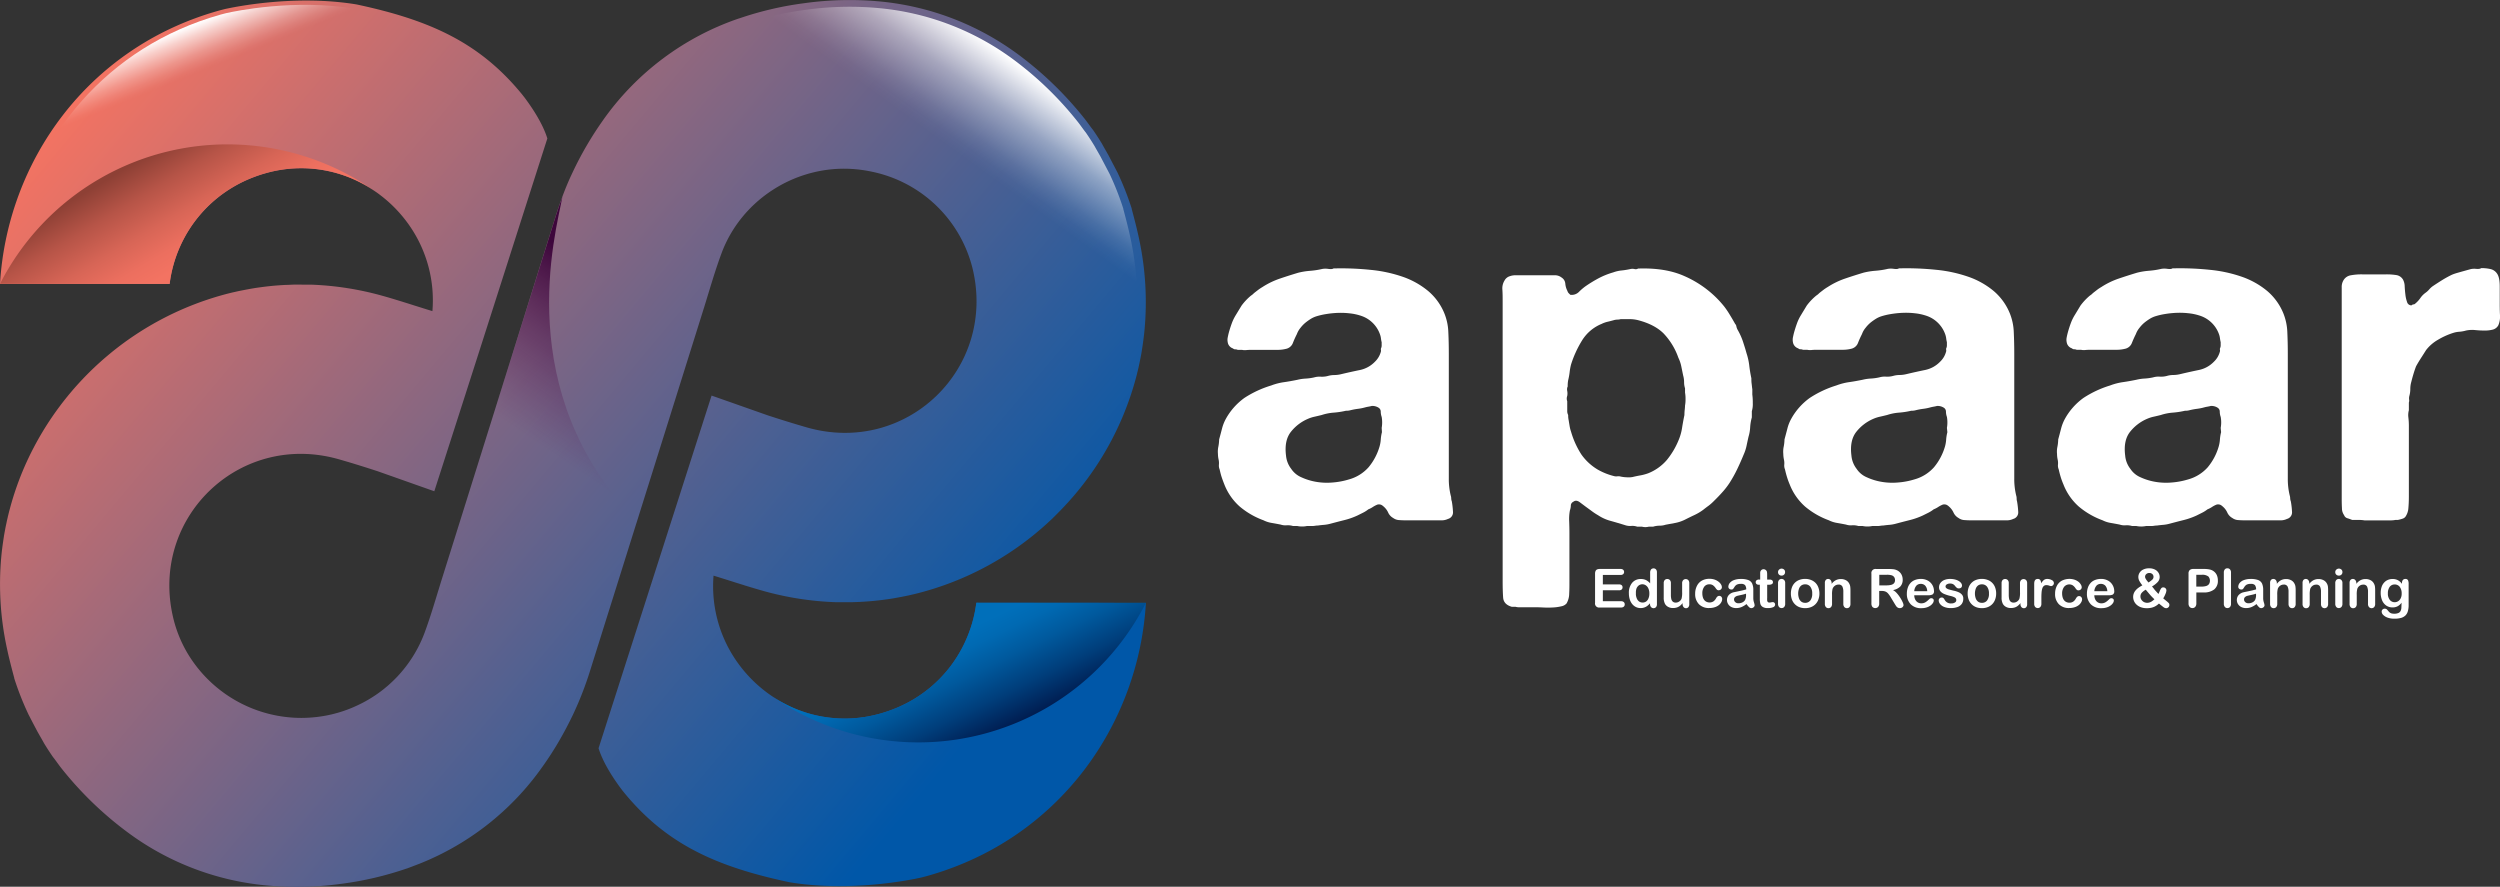<svg xmlns="http://www.w3.org/2000/svg" xmlns:xlink="http://www.w3.org/1999/xlink" viewBox="0 0 1059.16 375.67"><rect x="0" y="0" width="1059.16" height="375.67" fill="#333333" stroke="none"/><defs><style>.cls-1{fill:#fff;}.cls-2{fill:url(#linear-gradient);}.cls-3{fill:none;}.cls-4{fill:url(#linear-gradient-2);}.cls-5{fill:url(#linear-gradient-3);}.cls-6{fill:url(#linear-gradient-4);}.cls-7{fill:url(#linear-gradient-5);}.cls-8{fill:url(#linear-gradient-6);}</style><linearGradient id="linear-gradient" x1="47.38" y1="23.91" x2="438.1" y2="351.76" gradientUnits="userSpaceOnUse"><stop offset="0" stop-color="#f37362"/><stop offset="0.61" stop-color="#4d6092"/><stop offset="0.91" stop-color="#0057a8"/></linearGradient><linearGradient id="linear-gradient-2" x1="280.79" y1="112.09" x2="219.91" y2="202.35" gradientUnits="userSpaceOnUse"><stop offset="0.17" stop-color="#3d063b"/><stop offset="0.85" stop-color="#61245e" stop-opacity="0"/></linearGradient><linearGradient id="linear-gradient-3" x1="91.69" y1="121.14" x2="58.49" y2="65.89" gradientUnits="userSpaceOnUse"><stop offset="0.23" stop-color="#f37362"/><stop offset="0.36" stop-color="#ec6f5f"/><stop offset="0.54" stop-color="#d76556"/><stop offset="0.76" stop-color="#b65447"/><stop offset="0.97" stop-color="#8e4035"/></linearGradient><linearGradient id="linear-gradient-4" x1="423.21" y1="310.08" x2="398.66" y2="259.75" gradientUnits="userSpaceOnUse"><stop offset="0" stop-color="#001d51"/><stop offset="0.24" stop-color="#003e7b"/><stop offset="0.48" stop-color="#00599d"/><stop offset="0.67" stop-color="#0069b2"/><stop offset="0.8" stop-color="#006fba"/></linearGradient><linearGradient id="linear-gradient-5" x1="429.95" y1="25.63" x2="345.8" y2="141.44" gradientUnits="userSpaceOnUse"><stop offset="0" stop-color="#fff"/><stop offset="0.01" stop-color="#fff" stop-opacity="0.96"/><stop offset="0.08" stop-color="#fff" stop-opacity="0.67"/><stop offset="0.14" stop-color="#fff" stop-opacity="0.43"/><stop offset="0.2" stop-color="#fff" stop-opacity="0.25"/><stop offset="0.25" stop-color="#fff" stop-opacity="0.11"/><stop offset="0.29" stop-color="#fff" stop-opacity="0.03"/><stop offset="0.32" stop-color="#fff" stop-opacity="0"/></linearGradient><linearGradient id="linear-gradient-6" x1="86.83" y1="8.01" x2="117.82" y2="84.69" gradientUnits="userSpaceOnUse"><stop offset="0" stop-color="#fff"/><stop offset="0.01" stop-color="#fff" stop-opacity="0.96"/><stop offset="0.06" stop-color="#fff" stop-opacity="0.67"/><stop offset="0.11" stop-color="#fff" stop-opacity="0.43"/><stop offset="0.15" stop-color="#fff" stop-opacity="0.25"/><stop offset="0.19" stop-color="#fff" stop-opacity="0.11"/><stop offset="0.22" stop-color="#fff" stop-opacity="0.03"/><stop offset="0.24" stop-color="#fff" stop-opacity="0"/></linearGradient></defs><g id="Layer_2" data-name="Layer 2"><g id="Layer_3" data-name="Layer 3"><path class="cls-1" d="M615.08,212.41a35.28,35.28,0,0,1,.5,4.44,2.86,2.86,0,0,1-2.12,3,6.31,6.31,0,0,1-2.83.6H596.48c-1.21,0-2.39,0-3.53-.1a4.7,4.7,0,0,1-2.73-.91,5,5,0,0,1-2.12-2.32,7.24,7.24,0,0,0-1.92-2.53,4.12,4.12,0,0,0-1-.71,2.58,2.58,0,0,0-1.62-.1,11,11,0,0,0-1.92,1,9.52,9.52,0,0,1-1.92,1,12.55,12.55,0,0,1-2.22,1.42l-2.43,1.21a30.65,30.65,0,0,1-5.45,1.92q-2.83.71-5.86,1.52a14.91,14.91,0,0,1-2.73.5q-1.32.1-2.73.3a7.07,7.07,0,0,0-1.21.11,8.34,8.34,0,0,1-1.21.1h-2.23a10.18,10.18,0,0,1-4,0h-1.82a7.66,7.66,0,0,0-2.73-.31,6.29,6.29,0,0,1-2.52-.3c-1.35-.27-2.63-.5-3.84-.71a12,12,0,0,1-3.44-1.11,33.42,33.42,0,0,1-10-5.76,24.32,24.32,0,0,1-6.57-9.39c-.4-1-.77-2-1.11-3s-.64-2.22-.91-3.43a4.2,4.2,0,0,1-.3-2,7.22,7.22,0,0,0-.1-2,11.61,11.61,0,0,1-.31-2.53,10.56,10.56,0,0,1,.1-2.73,17.92,17.92,0,0,0,.41-3.43c.4-1.48.81-3,1.21-4.55a17.6,17.6,0,0,1,1.62-4.14,26.92,26.92,0,0,1,7.88-8.89,44.12,44.12,0,0,1,11.32-5.26,25.09,25.09,0,0,1,5.45-1.41c1.89-.27,3.77-.61,5.66-1a18.49,18.49,0,0,1,3.44-.51,21.55,21.55,0,0,0,3.63-.5,8.32,8.32,0,0,1,2.83-.31,9.57,9.57,0,0,0,3-.3,10.29,10.29,0,0,1,2.83-.4,12.49,12.49,0,0,0,3-.41c2.83-.67,5.43-1.24,7.78-1.72a12.29,12.29,0,0,0,6.37-3.53,9.13,9.13,0,0,0,2.43-4,2,2,0,0,0,.1-1,1.1,1.1,0,0,1,.1-.81,2.93,2.93,0,0,0,.2-1.22v-1.21a11.52,11.52,0,0,1-.3-1.62,7.21,7.21,0,0,0-.31-1.41,12.71,12.71,0,0,0-8.48-8.28,21.92,21.92,0,0,0-4.35-.91,32.53,32.53,0,0,0-5.15-.21,40.33,40.33,0,0,0-5,.51,28.67,28.67,0,0,0-4.25,1,10.51,10.51,0,0,0-2.32,1.11,23.24,23.24,0,0,0-2.12,1.52,13.46,13.46,0,0,0-2.13,2.22,8.94,8.94,0,0,0-1.51,2.63,41.36,41.36,0,0,0-1.72,3.84,4,4,0,0,1-2.93,2.42,14.08,14.08,0,0,1-3.43.41H530a19.38,19.38,0,0,0-2,.1,5.36,5.36,0,0,1-1.82-.1h-1.82a2.19,2.19,0,0,0-1-.21,1.37,1.37,0,0,1-1-.4,3.24,3.24,0,0,1-2.22-2.63,4.91,4.91,0,0,1,0-2c.13-.67.27-1.28.4-1.82.4-1.48.84-2.86,1.31-4.14a19.36,19.36,0,0,1,1.72-3.54c.41-.67.81-1.34,1.21-2l1.22-2a23.5,23.5,0,0,1,4-4.24,5.9,5.9,0,0,0,1.21-1c.67-.54,1.28-1,1.82-1.42a20.52,20.52,0,0,1,1.82-1.21,33.26,33.26,0,0,1,7.27-3.54q3.84-1.31,7.89-2.52a30.08,30.08,0,0,1,5-.81,34,34,0,0,0,5.25-.81,8,8,0,0,1,2.53,0c1.14.14,1.85.07,2.12-.2a122.2,122.2,0,0,1,15.86.61,58.61,58.61,0,0,1,13.75,3,34.49,34.49,0,0,1,10.6,6,24.51,24.51,0,0,1,6.88,9.6,23.37,23.37,0,0,1,1.61,7.88c.14,3,.2,6,.2,9.09v52.85a29.51,29.51,0,0,0,.81,7.17,4,4,0,0,1,.21,1.31A4,4,0,0,0,615.08,212.41Zm-29.71-31.12a13.61,13.61,0,0,0,0-4.65,7.06,7.06,0,0,1-.4-2.22,1.94,1.94,0,0,0-.81-1.62,4.8,4.8,0,0,0-3-.81,13.59,13.59,0,0,1-1.42.3c-.4.07-.88.17-1.41.31a19.82,19.82,0,0,1-3,.6,28.38,28.38,0,0,0-3.24.61,6,6,0,0,1-1.82.2,34,34,0,0,1-5.25.81,21.14,21.14,0,0,0-5.05,1c-1.08.27-2.09.51-3,.71a14.55,14.55,0,0,0-2.83.91,18.39,18.39,0,0,0-7.18,5.45q-2.93,3.65-2.12,10.11a10.72,10.72,0,0,0,2.22,5.66,9.69,9.69,0,0,0,4.25,3.53,24.9,24.9,0,0,0,6.16,1.92,27,27,0,0,0,7.07.31,32.12,32.12,0,0,0,7-1.32,17.2,17.2,0,0,0,8.28-5.15,24.38,24.38,0,0,0,4.65-8.79,14.14,14.14,0,0,0,.51-2.93,17.08,17.08,0,0,1,.5-3.13Z"/><path class="cls-1" d="M742.39,167.14a24.77,24.77,0,0,1,.2,3.64,10.17,10.17,0,0,1-.4,3.43v2.63a19.87,19.87,0,0,0-.71,4.24,16.89,16.89,0,0,1-.71,4c-.27,1.21-.54,2.46-.81,3.74a18.46,18.46,0,0,1-1.21,3.73c-.94,2.3-1.89,4.42-2.83,6.37a54.93,54.93,0,0,1-3.23,5.76,33,33,0,0,1-2.53,3.33c-.88,1-1.85,2.06-2.93,3.14l-1.41,1.41a18.77,18.77,0,0,1-2.12,1.82c-.75.54-1.45,1.08-2.13,1.62a21.3,21.3,0,0,1-3.53,2.12c-1.28.6-2.6,1.24-3.94,1.92A16,16,0,0,1,710,221.5l-4.34.81a7.93,7.93,0,0,1-2.53.4,10,10,0,0,0-2.73.41h-1.81a5.76,5.76,0,0,1-3,0h-2a6.27,6.27,0,0,0-2.52-.3,6.51,6.51,0,0,1-2.53-.31c-2.15-.67-4.21-1.28-6.16-1.82a18.1,18.1,0,0,1-5.36-2.42,24.21,24.21,0,0,1-2.62-1.72l-2.63-1.92-2.43-1.82c-1.08-.81-2-.87-2.83-.2a1.76,1.76,0,0,0-1,1.52,6.84,6.84,0,0,1-.4,2.12,19.82,19.82,0,0,0-.3,4.65c.06,1.75.1,3.36.1,4.85v20.61c0,1.75,0,3.47-.1,5.15a8.4,8.4,0,0,1-1.11,4.14,3.89,3.89,0,0,1-2.23,1.22,19.16,19.16,0,0,1-3.63.5,39.08,39.08,0,0,1-4.05,0c-1.35-.07-2.49-.1-3.43-.1h-6.87a4.68,4.68,0,0,1-1.42-.2h-1.61q-3.45-1-3.64-3.94c-.14-2-.2-4.28-.2-7V127.53c0-1.48,0-3.06-.11-4.75a6.33,6.33,0,0,1,.91-3.94,3.73,3.73,0,0,1,2.23-1.82,7,7,0,0,1,2.52-.4h16.47a4.56,4.56,0,0,1,3,1,3.31,3.31,0,0,1,1.52,2.53,8.27,8.27,0,0,0,.91,3.13,2.29,2.29,0,0,0,.5.91l.71.7a4.29,4.29,0,0,0,3.64-1.21,22.53,22.53,0,0,1,2.83-2.42,56.09,56.09,0,0,1,5.46-3.34,32.46,32.46,0,0,1,6.26-2.52,14.22,14.22,0,0,1,3.54-.81,31.88,31.88,0,0,0,3.73-.61,3.84,3.84,0,0,1,1.72,0,1.88,1.88,0,0,0,1.52-.2q11.52-.41,19.5,3.13a44.68,44.68,0,0,1,13.64,9.2c.67.67,1.28,1.31,1.82,1.92s1.08,1.24,1.62,1.92A38.42,38.42,0,0,1,733,133.6c.74,1.21,1.45,2.42,2.12,3.63a1.84,1.84,0,0,1,.51,1,5.17,5.17,0,0,0,.5,1.42,27.6,27.6,0,0,1,2.23,4.85c.27.81.53,1.65.81,2.52s.53,1.79.8,2.73a25.68,25.68,0,0,1,1.12,5.05q.3,2.64.9,5.46c0,.68,0,1.42.11,2.22s.16,1.62.3,2.43Zm-28.5,4.65a14,14,0,0,0,.21-2.73,14.11,14.11,0,0,0-.21-2.73v-1.82a8.18,8.18,0,0,1-.4-2.62,10.62,10.62,0,0,0-.4-2.83c-.28-1.35-.54-2.66-.81-3.94a15.07,15.07,0,0,0-1.21-3.54,28.56,28.56,0,0,0-6.27-10.31q-3.84-3.83-10.91-5.65a14.57,14.57,0,0,0-3.54-.41h-3.74a5.67,5.67,0,0,1-1.41.2,5.74,5.74,0,0,0-1.42.21c-.94.27-1.85.5-2.72.7a11.94,11.94,0,0,0-2.53.91,17.56,17.56,0,0,0-8.19,6.87,45.24,45.24,0,0,0-4.74,10.31,24.15,24.15,0,0,0-.61,3.33,27.38,27.38,0,0,1-.61,3.34,12.37,12.37,0,0,0-.2,2.63,3,3,0,0,0-.2,1.92,5.81,5.81,0,0,1,0,2.12,3.14,3.14,0,0,0,0,2.22v4.24a3.59,3.59,0,0,0,.4,1.62,9.13,9.13,0,0,0,.21,2.22c.13.81.26,1.62.4,2.43a14.06,14.06,0,0,0,.61,2.42,36.48,36.48,0,0,0,4.34,9.6,22.41,22.41,0,0,0,7.18,6.57,27.13,27.13,0,0,0,6.66,2.63,3.56,3.56,0,0,0,1.42.1,3.53,3.53,0,0,1,1.41.1,13.4,13.4,0,0,0,2.43.3,10.2,10.2,0,0,0,2.63-.1c1.07-.27,2.18-.5,3.33-.7a20,20,0,0,0,3.33-.91,20.24,20.24,0,0,0,7.89-5.66,33.19,33.19,0,0,0,5-8.49,21.88,21.88,0,0,0,1.41-5.05q.41-2.62,1-5.46a19.65,19.65,0,0,1,.1-2A19.52,19.52,0,0,0,713.89,171.79Z"/><path class="cls-1" d="M854.55,212.41a35.28,35.28,0,0,1,.5,4.44,2.86,2.86,0,0,1-2.12,3,6.31,6.31,0,0,1-2.83.6H836c-1.21,0-2.39,0-3.53-.1a4.7,4.7,0,0,1-2.73-.91,5,5,0,0,1-2.12-2.32,7.48,7.48,0,0,0-1.92-2.53,4.12,4.12,0,0,0-1-.71,2.58,2.58,0,0,0-1.62-.1,10.65,10.65,0,0,0-1.92,1,9.79,9.79,0,0,1-1.92,1,13.32,13.32,0,0,1-2.22,1.42l-2.43,1.21a30.65,30.65,0,0,1-5.45,1.92q-2.83.71-5.86,1.52a14.91,14.91,0,0,1-2.73.5q-1.32.1-2.73.3a7,7,0,0,0-1.21.11,8.36,8.36,0,0,1-1.22.1h-2.22a10.18,10.18,0,0,1-4,0h-1.82a7.66,7.66,0,0,0-2.73-.31,6.25,6.25,0,0,1-2.52-.3c-1.35-.27-2.63-.5-3.84-.71a12,12,0,0,1-3.44-1.11,33.42,33.42,0,0,1-10-5.76,24.22,24.22,0,0,1-6.57-9.39,31.64,31.64,0,0,1-1.11-3c-.34-1.07-.64-2.22-.91-3.43a4.2,4.2,0,0,1-.3-2,6.87,6.87,0,0,0-.11-2,12.54,12.54,0,0,1-.3-2.53,10.56,10.56,0,0,1,.1-2.73,17.92,17.92,0,0,0,.41-3.43c.4-1.48.81-3,1.21-4.55a17.18,17.18,0,0,1,1.62-4.14,26.92,26.92,0,0,1,7.88-8.89A44.2,44.2,0,0,1,778,163.3a25.18,25.18,0,0,1,5.46-1.41c1.89-.27,3.77-.61,5.66-1a18.51,18.51,0,0,1,3.43-.51,21.53,21.53,0,0,0,3.64-.5,8.3,8.3,0,0,1,2.83-.31,9.57,9.57,0,0,0,3-.3,10.23,10.23,0,0,1,2.83-.4,12.55,12.55,0,0,0,3-.41q4.25-1,7.78-1.72A12.29,12.29,0,0,0,822,153.2a9,9,0,0,0,2.42-4,1.88,1.88,0,0,0,.11-1,1.1,1.1,0,0,1,.1-.81,2.93,2.93,0,0,0,.2-1.22v-1.21a11.52,11.52,0,0,1-.3-1.62,8,8,0,0,0-.31-1.41,12.75,12.75,0,0,0-8.49-8.28,21.65,21.65,0,0,0-4.34-.91,32.58,32.58,0,0,0-5.15-.21,40.5,40.5,0,0,0-5.06.51,28.83,28.83,0,0,0-4.24,1,10.51,10.51,0,0,0-2.32,1.11,23.39,23.39,0,0,0-2.13,1.52,13.87,13.87,0,0,0-2.12,2.22,8.72,8.72,0,0,0-1.51,2.63,41.36,41.36,0,0,0-1.72,3.84,4,4,0,0,1-2.93,2.42,14.1,14.1,0,0,1-3.44.41H769.47a19.38,19.38,0,0,0-2,.1,5.35,5.35,0,0,1-1.82-.1h-1.82a2.19,2.19,0,0,0-1-.21,1.36,1.36,0,0,1-1-.4,3.26,3.26,0,0,1-2.23-2.63,5.28,5.28,0,0,1,0-2c.14-.67.27-1.28.41-1.82.4-1.48.84-2.86,1.31-4.14a18.73,18.73,0,0,1,1.72-3.54c.4-.67.81-1.34,1.21-2s.81-1.34,1.21-2a23.92,23.92,0,0,1,4.05-4.24,6.19,6.19,0,0,0,1.21-1c.67-.54,1.28-1,1.82-1.42a19.15,19.15,0,0,1,1.82-1.21,33.26,33.26,0,0,1,7.27-3.54q3.84-1.31,7.88-2.52a30.36,30.36,0,0,1,5.06-.81,34.23,34.23,0,0,0,5.25-.81,8,8,0,0,1,2.53,0c1.14.14,1.85.07,2.12-.2a122.2,122.2,0,0,1,15.86.61,58.52,58.52,0,0,1,13.74,3,34.43,34.43,0,0,1,10.61,6,24.49,24.49,0,0,1,6.87,9.6,23.61,23.61,0,0,1,1.62,7.88q.2,4.44.2,9.09v52.85a29.51,29.51,0,0,0,.81,7.17,4.28,4.28,0,0,1,.2,1.31A4,4,0,0,0,854.55,212.41Zm-29.71-31.12a13.61,13.61,0,0,0,0-4.65,7.09,7.09,0,0,1-.41-2.22,1.93,1.93,0,0,0-.8-1.62,4.82,4.82,0,0,0-3-.81,14,14,0,0,1-1.41.3c-.4.07-.88.17-1.42.31a19.35,19.35,0,0,1-3,.6,28.22,28.22,0,0,0-3.23.61,6,6,0,0,1-1.82.2,34,34,0,0,1-5.25.81,21,21,0,0,0-5,1c-1.08.27-2.09.51-3,.71a15,15,0,0,0-2.83.91,18.43,18.43,0,0,0-7.17,5.45q-2.93,3.65-2.12,10.11a10.72,10.72,0,0,0,2.22,5.66,9.64,9.64,0,0,0,4.25,3.53,24.9,24.9,0,0,0,6.16,1.92,27,27,0,0,0,7.07.31,32,32,0,0,0,7-1.32,17.19,17.19,0,0,0,8.29-5.15,24.38,24.38,0,0,0,4.65-8.79,14.13,14.13,0,0,0,.5-2.93,18,18,0,0,1,.51-3.13Z"/><path class="cls-1" d="M970.54,212.41a33.55,33.55,0,0,1,.51,4.44,2.87,2.87,0,0,1-2.13,3,6.28,6.28,0,0,1-2.83.6H952c-1.21,0-2.39,0-3.54-.1a4.75,4.75,0,0,1-2.73-.91,5,5,0,0,1-2.12-2.32,7.24,7.24,0,0,0-1.92-2.53,3.94,3.94,0,0,0-1-.71,2.54,2.54,0,0,0-1.61-.1,10.33,10.33,0,0,0-1.92,1,9.79,9.79,0,0,1-1.92,1,13,13,0,0,1-2.23,1.42l-2.42,1.21a30.48,30.48,0,0,1-5.46,1.92q-2.84.71-5.86,1.52a14.61,14.61,0,0,1-2.73.5c-.88.07-1.78.17-2.72.3a7.19,7.19,0,0,0-1.22.11,8.23,8.23,0,0,1-1.21.1h-2.22a10.23,10.23,0,0,1-4.05,0h-1.81a7.71,7.71,0,0,0-2.73-.31,6.32,6.32,0,0,1-2.53-.3c-1.35-.27-2.63-.5-3.84-.71a11.89,11.89,0,0,1-3.43-1.11,33.48,33.48,0,0,1-10-5.76,24.2,24.2,0,0,1-6.56-9.39,31.63,31.63,0,0,1-1.12-3c-.33-1.07-.64-2.22-.9-3.43a4.09,4.09,0,0,1-.31-2,6.86,6.86,0,0,0-.1-2,11.82,11.82,0,0,1-.3-2.53,10.12,10.12,0,0,1,.1-2.73,17.8,17.8,0,0,0,.4-3.43c.41-1.48.81-3,1.21-4.55a18,18,0,0,1,1.62-4.14,27,27,0,0,1,7.88-8.89A44.28,44.28,0,0,1,894,163.3a25.18,25.18,0,0,1,5.46-1.41c1.88-.27,3.77-.61,5.65-1a18.62,18.62,0,0,1,3.44-.51,21.81,21.81,0,0,0,3.64-.5,8.27,8.27,0,0,1,2.83-.31,9.57,9.57,0,0,0,3-.3,10.18,10.18,0,0,1,2.83-.4,12.55,12.55,0,0,0,3-.41q4.25-1,7.78-1.72A12.29,12.29,0,0,0,938,153.2a9,9,0,0,0,2.42-4,1.86,1.86,0,0,0,.1-1,1.16,1.16,0,0,1,.1-.81,2.93,2.93,0,0,0,.2-1.22v-1.21a15.35,15.35,0,0,1-.3-1.62,8.07,8.07,0,0,0-.3-1.41,12.75,12.75,0,0,0-8.49-8.28,21.65,21.65,0,0,0-4.34-.91,32.71,32.71,0,0,0-5.16-.21,40.53,40.53,0,0,0-5,.51,28.52,28.52,0,0,0-4.24,1,10.58,10.58,0,0,0-2.33,1.11,23.24,23.24,0,0,0-2.12,1.52,13.44,13.44,0,0,0-2.12,2.22,9,9,0,0,0-1.52,2.63c-.67,1.34-1.24,2.62-1.72,3.84a4,4,0,0,1-2.92,2.42,14.22,14.22,0,0,1-3.44.41H885.46a19.52,19.52,0,0,0-2,.1,5.38,5.38,0,0,1-1.82-.1H879.8a2.16,2.16,0,0,0-1-.21,1.37,1.37,0,0,1-1-.4,3.25,3.25,0,0,1-2.22-2.63,4.91,4.91,0,0,1,0-2c.13-.67.27-1.28.41-1.82.4-1.48.83-2.86,1.31-4.14a18.73,18.73,0,0,1,1.72-3.54l1.21-2c.4-.67.81-1.34,1.21-2a24.21,24.21,0,0,1,4-4.24,5.9,5.9,0,0,0,1.21-1c.68-.54,1.28-1,1.82-1.42s1.15-.81,1.82-1.21a33.34,33.34,0,0,1,7.28-3.54c2.56-.87,5.18-1.71,7.88-2.52a30.41,30.41,0,0,1,5-.81,34.35,34.35,0,0,0,5.26-.81,7.93,7.93,0,0,1,2.52,0c1.14.14,1.85.07,2.12-.2a122.29,122.29,0,0,1,15.87.61,58.52,58.52,0,0,1,13.74,3,34.55,34.55,0,0,1,10.61,6,24.59,24.59,0,0,1,6.87,9.6,23.61,23.61,0,0,1,1.62,7.88q.2,4.44.2,9.09v52.85a29.51,29.51,0,0,0,.81,7.17,4.28,4.28,0,0,1,.2,1.31A4.3,4.3,0,0,0,970.54,212.41Zm-29.71-31.12a13,13,0,0,0,0-4.65,7.06,7.06,0,0,1-.4-2.22,1.91,1.91,0,0,0-.81-1.62,4.77,4.77,0,0,0-3-.81,14,14,0,0,1-1.41.3c-.41.07-.88.17-1.42.31a19.35,19.35,0,0,1-3,.6,27.82,27.82,0,0,0-3.23.61,6,6,0,0,1-1.82.2,34.35,34.35,0,0,1-5.26.81,21.24,21.24,0,0,0-5,1c-1.08.27-2.09.51-3,.71a14.77,14.77,0,0,0-2.83.91,18.36,18.36,0,0,0-7.17,5.45q-2.94,3.65-2.12,10.11a10.64,10.64,0,0,0,2.22,5.66,9.61,9.61,0,0,0,4.24,3.53,25,25,0,0,0,6.16,1.92,27,27,0,0,0,7.08.31,32.14,32.14,0,0,0,7-1.32,17.28,17.28,0,0,0,8.29-5.15,24.36,24.36,0,0,0,4.64-8.79,14.14,14.14,0,0,0,.51-2.93,18,18,0,0,1,.5-3.13Z"/><path class="cls-1" d="M1051.17,113.59a17.25,17.25,0,0,1,3.94.4,4.54,4.54,0,0,1,2.73,1.82q1.22,1.62,1.21,5.56v7c0,1.48,0,3.17.1,5a9.42,9.42,0,0,1-.7,4.45,3.72,3.72,0,0,1-2.33,1.82,13.3,13.3,0,0,1-3.43.4c-1.29,0-2.63-.06-4-.2a12.74,12.74,0,0,0-3.94.2,14,14,0,0,1-2.82.51,10.76,10.76,0,0,0-2.63.5,30.62,30.62,0,0,0-6.47,2.93,17,17,0,0,0-5,4.35c-.68,1.08-1.38,2.19-2.12,3.33s-1.45,2.33-2.12,3.54c-.41,1.08-.78,2.19-1.12,3.33s-.64,2.26-.91,3.34a10.58,10.58,0,0,0-.4,2.93,11,11,0,0,1-.4,2.93,4,4,0,0,0-.11,1.51,2.76,2.76,0,0,1-.1,1.32v3.23a8,8,0,0,0-.2,3.13,29.73,29.73,0,0,1,.2,3.34v30.11c0,1.75-.07,3.37-.2,4.85a7.31,7.31,0,0,1-1.21,3.64,2.45,2.45,0,0,1-1.31.9,14.2,14.2,0,0,1-1.92.51h-1a11.07,11.07,0,0,1-2.23.2h-10.91a15.91,15.91,0,0,0-2.53-.2h-2.72c-.68-.27-1.35-.51-2-.71a2.1,2.1,0,0,1-1.41-1.31,5,5,0,0,1-.91-2.93c-.07-1.28-.1-2.59-.1-3.94V121.77a5.53,5.53,0,0,1,.81-3.13,4.4,4.4,0,0,1,3-2,25,25,0,0,1,4.85-.4H1011a26.37,26.37,0,0,1,4.24.3,4,4,0,0,1,2.83,1.92,6.29,6.29,0,0,1,.71,2.83c.06,1.21.16,2.39.3,3.53a13.78,13.78,0,0,0,.71,3.14,1.89,1.89,0,0,0,1.92,1.41,1.12,1.12,0,0,1,.8-.4,1.17,1.17,0,0,0,.81-.41,11.15,11.15,0,0,0,2.12-2.32,9.34,9.34,0,0,1,2.33-2.32,8.5,8.5,0,0,0,1.41-1.32,8.94,8.94,0,0,1,1.42-1.31c1.21-.81,2.45-1.62,3.74-2.43s2.59-1.54,3.94-2.22,2.73-1,4.14-1.42l4.34-1.21a7.45,7.45,0,0,1,2.33-.1C1050.19,114,1050.9,113.86,1051.17,113.59Z"/><path class="cls-1" d="M686.51,243.59h-7.44v4h6.85a1.66,1.66,0,0,1,1.13.34,1.16,1.16,0,0,1,.37.9,1.19,1.19,0,0,1-.36.9,1.59,1.59,0,0,1-1.14.35h-6.85v4.64h7.7a1.67,1.67,0,0,1,1.17.36,1.25,1.25,0,0,1,.4,1,1.22,1.22,0,0,1-.4.94,1.67,1.67,0,0,1-1.17.36h-9a1.72,1.72,0,0,1-2-2V243.07a2.73,2.73,0,0,1,.21-1.16,1.33,1.33,0,0,1,.66-.66,2.81,2.81,0,0,1,1.16-.2h8.71a1.68,1.68,0,0,1,1.18.35,1.18,1.18,0,0,1,.38.91,1.21,1.21,0,0,1-.38.93A1.73,1.73,0,0,1,686.51,243.59Z"/><path class="cls-1" d="M699.06,255.89v-.3a8.37,8.37,0,0,1-1.2,1.14,4.65,4.65,0,0,1-2.81.89,4.44,4.44,0,0,1-2-.46,4.7,4.7,0,0,1-1.6-1.32,5.8,5.8,0,0,1-1-2,8.35,8.35,0,0,1-.35-2.5,6.51,6.51,0,0,1,1.39-4.44,4.61,4.61,0,0,1,3.66-1.59,4.92,4.92,0,0,1,2.21.45,6,6,0,0,1,1.75,1.39v-4.48a2.27,2.27,0,0,1,.38-1.42,1.46,1.46,0,0,1,2.12,0,1.93,1.93,0,0,1,.37,1.29v13.39a1.84,1.84,0,0,1-.4,1.3,1.43,1.43,0,0,1-2.06,0A1.86,1.86,0,0,1,699.06,255.89Zm-6-4.46a5.11,5.11,0,0,0,.39,2.1,2.89,2.89,0,0,0,1,1.31,2.6,2.6,0,0,0,1.45.44,2.68,2.68,0,0,0,1.47-.42,2.83,2.83,0,0,0,1-1.28,5,5,0,0,0,.4-2.15,4.89,4.89,0,0,0-.4-2.08,3.14,3.14,0,0,0-1.06-1.34,2.6,2.6,0,0,0-3,0,3,3,0,0,0-1,1.36A5.21,5.21,0,0,0,693.09,251.43Z"/><path class="cls-1" d="M712.86,255.91v-.39a6.61,6.61,0,0,1-1.14,1.16,4.23,4.23,0,0,1-1.31.69,5.44,5.44,0,0,1-1.63.23,4.12,4.12,0,0,1-2-.46,3.33,3.33,0,0,1-1.35-1.25,5.55,5.55,0,0,1-.57-2.78v-6a2,2,0,0,1,.41-1.36,1.56,1.56,0,0,1,2.2,0,1.92,1.92,0,0,1,.43,1.35V252a7.51,7.51,0,0,0,.17,1.78,2.21,2.21,0,0,0,.64,1.12,1.84,1.84,0,0,0,1.25.4,2.56,2.56,0,0,0,1.45-.45,2.72,2.72,0,0,0,1-1.19,9.67,9.67,0,0,0,.25-2.83v-3.69a1.92,1.92,0,0,1,.43-1.35,1.55,1.55,0,0,1,2.19,0,2,2,0,0,1,.41,1.36v8.8a1.84,1.84,0,0,1-.4,1.3,1.29,1.29,0,0,1-1,.43,1.32,1.32,0,0,1-1-.45A1.82,1.82,0,0,1,712.86,255.91Z"/><path class="cls-1" d="M729.62,253.86a2.72,2.72,0,0,1-.34,1.22,4.16,4.16,0,0,1-1,1.23,5.27,5.27,0,0,1-1.75.93,7.3,7.3,0,0,1-2.38.36,5.82,5.82,0,0,1-4.39-1.64,6.08,6.08,0,0,1-1.58-4.4,7.16,7.16,0,0,1,.73-3.3A5.15,5.15,0,0,1,721,246a6.47,6.47,0,0,1,3.26-.78,6.54,6.54,0,0,1,2.17.34,5.68,5.68,0,0,1,1.66.89,4.2,4.2,0,0,1,1.05,1.17,2.29,2.29,0,0,1,.36,1.15,1.21,1.21,0,0,1-.4.92,1.41,1.41,0,0,1-1,.38,1,1,0,0,1-.63-.2,3.39,3.39,0,0,1-.56-.63,4.63,4.63,0,0,0-1.16-1.26,2.57,2.57,0,0,0-1.54-.43,2.62,2.62,0,0,0-2.17,1,4.56,4.56,0,0,0-.82,2.88,5.57,5.57,0,0,0,.21,1.57,3.58,3.58,0,0,0,.61,1.22,2.57,2.57,0,0,0,1,.77,3.12,3.12,0,0,0,2.81-.16,3.76,3.76,0,0,0,1.15-1.29,2.74,2.74,0,0,1,.6-.8,1.15,1.15,0,0,1,.79-.29,1.16,1.16,0,0,1,.92.42A1.36,1.36,0,0,1,729.62,253.86Z"/><path class="cls-1" d="M739.93,255.91a9.2,9.2,0,0,1-2.12,1.28,5.91,5.91,0,0,1-2.31.43,4.33,4.33,0,0,1-2-.46,3.3,3.3,0,0,1-1.36-1.25,3.25,3.25,0,0,1-.48-1.71,3.07,3.07,0,0,1,.79-2.13,4,4,0,0,1,2.16-1.17l1.44-.3c.76-.16,1.42-.3,2-.43s1.14-.29,1.77-.47a3.09,3.09,0,0,0-.48-1.77,2.17,2.17,0,0,0-1.77-.56,3.77,3.77,0,0,0-1.74.32,2.8,2.8,0,0,0-1,1c-.28.43-.48.71-.59.85a1,1,0,0,1-.74.21,1.31,1.31,0,0,1-.89-.33,1.1,1.1,0,0,1-.37-.84,2.59,2.59,0,0,1,.57-1.56,4.05,4.05,0,0,1,1.77-1.24,7.86,7.86,0,0,1,3-.49,8.54,8.54,0,0,1,3.14.47,2.89,2.89,0,0,1,1.62,1.5,6.43,6.43,0,0,1,.47,2.71v1.81c0,.5,0,1.05,0,1.66a6.07,6.07,0,0,0,.29,1.78,6.19,6.19,0,0,1,.28,1.2,1.14,1.14,0,0,1-.44.85,1.5,1.5,0,0,1-1,.38,1.32,1.32,0,0,1-.92-.44A6.79,6.79,0,0,1,739.93,255.91Zm-.2-4.39a17,17,0,0,1-1.94.52c-.84.18-1.43.31-1.76.4a2.29,2.29,0,0,0-.93.5,1.26,1.26,0,0,0-.45,1,1.53,1.53,0,0,0,.53,1.17,1.91,1.91,0,0,0,1.36.48,3.63,3.63,0,0,0,1.67-.39,2.7,2.7,0,0,0,1.11-1,4.6,4.6,0,0,0,.41-2.27Z"/><path class="cls-1" d="M745.39,245.55h.34v-1.82c0-.49,0-.88,0-1.16a1.6,1.6,0,0,1,.21-.71,1.39,1.39,0,0,1,.51-.51,1.47,1.47,0,0,1,.75-.19,1.49,1.49,0,0,1,1,.43,1.3,1.3,0,0,1,.4.71,6.91,6.91,0,0,1,.08,1.18v2.07h1.11a1.46,1.46,0,0,1,1,.3,1,1,0,0,1,.34.79.87.87,0,0,1-.49.85,3,3,0,0,1-1.38.25h-.57v5.58a9.69,9.69,0,0,0,0,1.09,1.14,1.14,0,0,0,.27.63.91.91,0,0,0,.71.24,4.29,4.29,0,0,0,.72-.1,3.88,3.88,0,0,1,.71-.09,1,1,0,0,1,.66.29,1,1,0,0,1,.29.73,1.2,1.2,0,0,1-.8,1.12,5.38,5.38,0,0,1-2.3.39,3.94,3.94,0,0,1-2.15-.48,2.24,2.24,0,0,1-1-1.32,9.08,9.08,0,0,1-.22-2.26v-5.82h-.4a1.48,1.48,0,0,1-1-.31,1,1,0,0,1-.35-.79,1,1,0,0,1,.36-.79A1.6,1.6,0,0,1,745.39,245.55Z"/><path class="cls-1" d="M754.82,243.87a1.59,1.59,0,0,1-1.08-.39,1.38,1.38,0,0,1-.45-1.1,1.36,1.36,0,0,1,.46-1.06,1.54,1.54,0,0,1,1.07-.42,1.63,1.63,0,0,1,1,.38,1.35,1.35,0,0,1,.45,1.1,1.39,1.39,0,0,1-.44,1.09A1.52,1.52,0,0,1,754.82,243.87Zm1.5,3.13v8.78a2,2,0,0,1-.43,1.38,1.44,1.44,0,0,1-1.1.46,1.38,1.38,0,0,1-1.09-.48,2,2,0,0,1-.41-1.36v-8.69a2,2,0,0,1,.41-1.35,1.39,1.39,0,0,1,1.09-.46,1.44,1.44,0,0,1,1.1.46A1.74,1.74,0,0,1,756.32,247Z"/><path class="cls-1" d="M770.82,251.45a7.17,7.17,0,0,1-.42,2.5,5.4,5.4,0,0,1-1.23,2,5.31,5.31,0,0,1-1.91,1.26,6.59,6.59,0,0,1-2.5.44,6.72,6.72,0,0,1-2.48-.44,5.41,5.41,0,0,1-1.9-1.28,5.49,5.49,0,0,1-1.23-2,7.13,7.13,0,0,1-.41-2.5,7.24,7.24,0,0,1,.42-2.52,5.27,5.27,0,0,1,3.12-3.21,6.84,6.84,0,0,1,2.48-.44,6.66,6.66,0,0,1,2.5.45,5.52,5.52,0,0,1,1.93,1.26,5.4,5.4,0,0,1,1.21,2A7.17,7.17,0,0,1,770.82,251.45Zm-3.05,0a4.58,4.58,0,0,0-.81-2.89,2.66,2.66,0,0,0-2.2-1,2.73,2.73,0,0,0-1.57.46,2.91,2.91,0,0,0-1,1.36,6.17,6.17,0,0,0,0,4.18,3,3,0,0,0,1,1.36,2.64,2.64,0,0,0,1.58.48,2.67,2.67,0,0,0,2.2-1A4.61,4.61,0,0,0,767.77,251.45Z"/><path class="cls-1" d="M776,247v.37a5.24,5.24,0,0,1,1.75-1.55,4.64,4.64,0,0,1,2.18-.5,4.47,4.47,0,0,1,2.15.52,3.31,3.31,0,0,1,1.41,1.48,3.53,3.53,0,0,1,.39,1.2,12.34,12.34,0,0,1,.09,1.65v5.65a2,2,0,0,1-.42,1.38,1.37,1.37,0,0,1-1.08.46,1.4,1.4,0,0,1-1.1-.48,2,2,0,0,1-.42-1.36v-5.06a5,5,0,0,0-.42-2.3,1.69,1.69,0,0,0-1.66-.79,2.47,2.47,0,0,0-1.48.48,2.77,2.77,0,0,0-1,1.33,9.45,9.45,0,0,0-.22,2.53v3.81a2,2,0,0,1-.43,1.38,1.45,1.45,0,0,1-1.11.46,1.4,1.4,0,0,1-1.08-.48,2,2,0,0,1-.42-1.36V247a1.91,1.91,0,0,1,.38-1.29,1.29,1.29,0,0,1,1-.43,1.4,1.4,0,0,1,.73.19,1.42,1.42,0,0,1,.51.57A2,2,0,0,1,776,247Z"/><path class="cls-1" d="M797.3,250.37h-1.15v5.24a2.13,2.13,0,0,1-.46,1.52,1.7,1.7,0,0,1-2.41,0,2.26,2.26,0,0,1-.43-1.5V243.07a1.72,1.72,0,0,1,2-2h5.37a17.16,17.16,0,0,1,1.9.09,4.7,4.7,0,0,1,1.42.38,4.22,4.22,0,0,1,1.36.93,4,4,0,0,1,.89,1.39,4.53,4.53,0,0,1,.31,1.69,4.06,4.06,0,0,1-1,2.91A5.81,5.81,0,0,1,802,250a6,6,0,0,1,1.68,1.38,14,14,0,0,1,1.43,1.94,14.26,14.26,0,0,1,1,1.86,3.73,3.73,0,0,1,.35,1.14,1.16,1.16,0,0,1-.21.64,1.36,1.36,0,0,1-.56.5,1.8,1.8,0,0,1-.82.18,1.62,1.62,0,0,1-.93-.26,2.27,2.27,0,0,1-.65-.66c-.19-.27-.43-.66-.74-1.18l-1.33-2.2a12.49,12.49,0,0,0-1.27-1.85,3,3,0,0,0-1.14-.86A3.81,3.81,0,0,0,797.3,250.37Zm1.89-6.85h-3V248h3a8.15,8.15,0,0,0,2-.21,2.39,2.39,0,0,0,1.24-.7,2,2,0,0,0,.42-1.36,2.13,2.13,0,0,0-.34-1.2,2.1,2.1,0,0,0-1-.77A6.88,6.88,0,0,0,799.19,243.52Z"/><path class="cls-1" d="M816.94,252.2H811a4.07,4.07,0,0,0,.42,1.82,2.85,2.85,0,0,0,1.08,1.19,2.79,2.79,0,0,0,1.48.4,3.51,3.51,0,0,0,1-.13,3.1,3.1,0,0,0,.87-.4,6.58,6.58,0,0,0,.78-.58l.92-.85a1,1,0,0,1,.67-.2,1.09,1.09,0,0,1,.75.26.92.92,0,0,1,.29.72,2,2,0,0,1-.32,1,4,4,0,0,1-1,1.06,5.49,5.49,0,0,1-1.64.84,7.08,7.08,0,0,1-2.26.33,6,6,0,0,1-4.55-1.67,6.21,6.21,0,0,1-1.62-4.52,7.49,7.49,0,0,1,.4-2.5,5.49,5.49,0,0,1,1.17-2,5,5,0,0,1,1.89-1.26,6.85,6.85,0,0,1,2.49-.44,5.92,5.92,0,0,1,3,.75,5,5,0,0,1,1.91,1.94,5.11,5.11,0,0,1,.63,2.42,1.52,1.52,0,0,1-.66,1.49A4.13,4.13,0,0,1,816.94,252.2ZM811,250.47h5.5a3.67,3.67,0,0,0-.84-2.33,2.51,2.51,0,0,0-1.91-.77,2.45,2.45,0,0,0-1.87.78A3.94,3.94,0,0,0,811,250.47Z"/><path class="cls-1" d="M831.77,253.65a3.68,3.68,0,0,1-.61,2.15,3.75,3.75,0,0,1-1.81,1.36,8,8,0,0,1-2.91.46,7,7,0,0,1-2.8-.5,4,4,0,0,1-1.72-1.25,2.53,2.53,0,0,1-.56-1.51,1.16,1.16,0,0,1,.36-.85,1.22,1.22,0,0,1,.9-.36,1,1,0,0,1,.73.24,2.35,2.35,0,0,1,.49.65,2.92,2.92,0,0,0,2.89,1.61,2.58,2.58,0,0,0,1.5-.4,1.13,1.13,0,0,0,.58-.93,1.28,1.28,0,0,0-.6-1.17,7.66,7.66,0,0,0-2-.7,16,16,0,0,1-2.55-.82,4.14,4.14,0,0,1-1.57-1.12,2.56,2.56,0,0,1-.59-1.73,3.06,3.06,0,0,1,.54-1.72,3.79,3.79,0,0,1,1.61-1.3,6.19,6.19,0,0,1,2.56-.48,8.11,8.11,0,0,1,2.12.25,5.42,5.42,0,0,1,1.57.65,3.46,3.46,0,0,1,1,.91,1.79,1.79,0,0,1,.33,1,1.15,1.15,0,0,1-.35.86,1.4,1.4,0,0,1-1,.33A1.2,1.2,0,0,1,829,249a4.6,4.6,0,0,1-.75-.8,2.88,2.88,0,0,0-.81-.71,2.56,2.56,0,0,0-1.27-.26,2.45,2.45,0,0,0-1.37.35,1,1,0,0,0-.54.87.92.92,0,0,0,.4.78,3.2,3.2,0,0,0,1.08.51c.45.13,1.07.29,1.86.49A9.88,9.88,0,0,1,830,251a3.79,3.79,0,0,1,1.36,1.13A2.55,2.55,0,0,1,831.77,253.65Z"/><path class="cls-1" d="M845.7,251.45a7.17,7.17,0,0,1-.42,2.5,5.4,5.4,0,0,1-1.23,2,5.31,5.31,0,0,1-1.91,1.26,6.59,6.59,0,0,1-2.5.44,6.72,6.72,0,0,1-2.48-.44,5.41,5.41,0,0,1-1.9-1.28,5.49,5.49,0,0,1-1.23-2,7.13,7.13,0,0,1-.41-2.5,7.24,7.24,0,0,1,.42-2.52,5.27,5.27,0,0,1,3.12-3.21,6.84,6.84,0,0,1,2.48-.44,6.66,6.66,0,0,1,2.5.45,5.29,5.29,0,0,1,3.14,3.22A7.17,7.17,0,0,1,845.7,251.45Zm-3.05,0a4.58,4.58,0,0,0-.81-2.89,2.66,2.66,0,0,0-2.2-1,2.73,2.73,0,0,0-1.57.46,2.91,2.91,0,0,0-1,1.36,6.17,6.17,0,0,0,0,4.18,3,3,0,0,0,1,1.36,2.64,2.64,0,0,0,1.58.48,2.67,2.67,0,0,0,2.2-1A4.61,4.61,0,0,0,842.65,251.45Z"/><path class="cls-1" d="M856,255.91v-.39a6.61,6.61,0,0,1-1.14,1.16,4.23,4.23,0,0,1-1.31.69,5.44,5.44,0,0,1-1.63.23,4.12,4.12,0,0,1-2-.46,3.33,3.33,0,0,1-1.35-1.25,5.55,5.55,0,0,1-.57-2.78v-6a2,2,0,0,1,.41-1.36,1.56,1.56,0,0,1,2.2,0,1.87,1.87,0,0,1,.43,1.35V252a8.07,8.07,0,0,0,.17,1.78,2.21,2.21,0,0,0,.64,1.12,1.84,1.84,0,0,0,1.25.4,2.56,2.56,0,0,0,1.45-.45,2.72,2.72,0,0,0,1-1.19,9.67,9.67,0,0,0,.25-2.83v-3.69a1.92,1.92,0,0,1,.43-1.35,1.55,1.55,0,0,1,2.19,0,2,2,0,0,1,.41,1.36v8.8a1.84,1.84,0,0,1-.4,1.3,1.29,1.29,0,0,1-1,.43,1.32,1.32,0,0,1-1-.45A1.82,1.82,0,0,1,856,255.91Z"/><path class="cls-1" d="M864.86,253.24v2.54a2,2,0,0,1-.44,1.38,1.52,1.52,0,0,1-2.18,0,2,2,0,0,1-.42-1.38v-8.45c0-1.37.49-2.05,1.48-2.05a1.23,1.23,0,0,1,1.09.48,2.73,2.73,0,0,1,.37,1.41,5.32,5.32,0,0,1,1.11-1.41,2.33,2.33,0,0,1,1.53-.48,3.9,3.9,0,0,1,1.86.48,1.43,1.43,0,0,1,.9,1.27,1.21,1.21,0,0,1-.38.91,1.19,1.19,0,0,1-.83.37,3.84,3.84,0,0,1-.81-.21,3.64,3.64,0,0,0-1.13-.21,1.7,1.7,0,0,0-1.09.35,2.24,2.24,0,0,0-.65,1,7.11,7.11,0,0,0-.32,1.64C864.89,251.56,864.86,252.33,864.86,253.24Z"/><path class="cls-1" d="M882.11,253.86a2.6,2.6,0,0,1-.34,1.22,4.12,4.12,0,0,1-1,1.23,5.37,5.37,0,0,1-1.75.93,7.39,7.39,0,0,1-2.38.36,5.81,5.81,0,0,1-4.39-1.64,6,6,0,0,1-1.58-4.4,7.28,7.28,0,0,1,.72-3.3,5.21,5.21,0,0,1,2.09-2.22,7.16,7.16,0,0,1,5.43-.44,5.74,5.74,0,0,1,1.67.89,4.16,4.16,0,0,1,1,1.17,2.21,2.21,0,0,1,.37,1.15,1.22,1.22,0,0,1-.41.92,1.4,1.4,0,0,1-1,.38,1,1,0,0,1-.63-.2,2.8,2.8,0,0,1-.56-.63,4.63,4.63,0,0,0-1.16-1.26,2.84,2.84,0,0,0-3.71.62,4.57,4.57,0,0,0-.83,2.88,5.57,5.57,0,0,0,.22,1.57,3.41,3.41,0,0,0,.61,1.22,2.54,2.54,0,0,0,1,.77,2.89,2.89,0,0,0,1.25.26,2.8,2.8,0,0,0,1.56-.42,3.57,3.57,0,0,0,1.15-1.29,3.14,3.14,0,0,1,.6-.8,1.17,1.17,0,0,1,.79-.29,1.2,1.2,0,0,1,.93.42A1.4,1.4,0,0,1,882.11,253.86Z"/><path class="cls-1" d="M893.23,252.2h-5.94a4.07,4.07,0,0,0,.42,1.82,2.85,2.85,0,0,0,1.08,1.19,2.81,2.81,0,0,0,1.48.4,3.46,3.46,0,0,0,1-.13,3.1,3.1,0,0,0,.87-.4,6.58,6.58,0,0,0,.78-.58c.24-.21.54-.49.92-.85a1,1,0,0,1,.67-.2,1.09,1.09,0,0,1,.75.26.89.89,0,0,1,.29.72,1.87,1.87,0,0,1-.32,1,3.79,3.79,0,0,1-1,1.06,5.37,5.37,0,0,1-1.64.84,7.08,7.08,0,0,1-2.26.33,6,6,0,0,1-4.55-1.67,6.21,6.21,0,0,1-1.62-4.52,7.49,7.49,0,0,1,.4-2.5,5.64,5.64,0,0,1,1.17-2,5,5,0,0,1,1.89-1.26,6.85,6.85,0,0,1,2.49-.44,5.89,5.89,0,0,1,3.05.75A4.94,4.94,0,0,1,895.1,248a5.11,5.11,0,0,1,.63,2.42,1.53,1.53,0,0,1-.65,1.49A4.21,4.21,0,0,1,893.23,252.2Zm-5.94-1.73h5.51a3.79,3.79,0,0,0-.84-2.33,2.55,2.55,0,0,0-1.92-.77,2.42,2.42,0,0,0-1.86.78A4,4,0,0,0,887.29,250.47Z"/><path class="cls-1" d="M905.94,244.5a3.43,3.43,0,0,1,.54-1.88,3.7,3.7,0,0,1,1.58-1.35,5.57,5.57,0,0,1,2.46-.5,5.23,5.23,0,0,1,2.42.52,3.67,3.67,0,0,1,1.53,1.37,3.34,3.34,0,0,1,.51,1.75,3.15,3.15,0,0,1-.83,2.17,10.07,10.07,0,0,1-2.42,1.88c.37.44.72.85,1,1.24s.63.74.93,1.07a11.75,11.75,0,0,0,.81.86c.11-.21.28-.6.52-1.17a5.14,5.14,0,0,1,.65-1.23,1.06,1.06,0,0,1,.86-.38,1.32,1.32,0,0,1,.93.37,1.22,1.22,0,0,1,.4.91,4.23,4.23,0,0,1-.35,1.38,12.75,12.75,0,0,1-1,2l1.31,1.08a9.86,9.86,0,0,1,1.1,1,1.07,1.07,0,0,1,.2.69,1.29,1.29,0,0,1-.41,1,1.34,1.34,0,0,1-.93.39,1.76,1.76,0,0,1-1-.33c-.33-.22-1-.77-2.08-1.64a7.32,7.32,0,0,1-1.5,1.12,6.22,6.22,0,0,1-1.65.64,8.59,8.59,0,0,1-2,.21,7.19,7.19,0,0,1-2.49-.4,5.3,5.3,0,0,1-1.84-1.1,4.41,4.41,0,0,1-1.09-1.53,4.29,4.29,0,0,1-.36-1.7,4.17,4.17,0,0,1,.27-1.53,4.21,4.21,0,0,1,.75-1.26A7,7,0,0,1,906,249a14.21,14.21,0,0,1,1.64-1,11.76,11.76,0,0,1-1.26-1.86A3.57,3.57,0,0,1,905.94,244.5Zm3.14,5.33a6.52,6.52,0,0,0-1.69,1.31,2.3,2.3,0,0,0-.56,1.56,2.56,2.56,0,0,0,.2,1,2.91,2.91,0,0,0,.6.86,2.69,2.69,0,0,0,.92.61,3,3,0,0,0,1.1.22,3.38,3.38,0,0,0,1.1-.18,3.84,3.84,0,0,0,1-.51,7.65,7.65,0,0,0,1-.82,22.88,22.88,0,0,1-1.77-1.8C910.45,251.46,909.82,250.72,909.08,249.83Zm1.14-3.05a10.45,10.45,0,0,0,1.64-1.22,1.58,1.58,0,0,0,.5-1.19,1.5,1.5,0,0,0-.5-1.16,1.8,1.8,0,0,0-1.27-.46,1.86,1.86,0,0,0-1.29.47,1.51,1.51,0,0,0-.51,1.13,1.54,1.54,0,0,0,.19.71,5.4,5.4,0,0,0,.48.77Z"/><path class="cls-1" d="M933.51,251h-3v4.61a2.16,2.16,0,0,1-.47,1.5,1.52,1.52,0,0,1-1.18.51,1.55,1.55,0,0,1-1.2-.5,2.19,2.19,0,0,1-.46-1.49V243.07a2,2,0,0,1,.51-1.56,2.26,2.26,0,0,1,1.58-.46h4.24a11.28,11.28,0,0,1,2.89.28,4.39,4.39,0,0,1,1.73.93,4.16,4.16,0,0,1,1.11,1.58,5.57,5.57,0,0,1,.37,2.1,4.63,4.63,0,0,1-1.53,3.77A7,7,0,0,1,933.51,251Zm-.8-7.48h-2.22v5h2.22a6.7,6.7,0,0,0,1.95-.25,2.31,2.31,0,0,0,1.2-.8,2.75,2.75,0,0,0-.23-3.21A4.2,4.2,0,0,0,932.71,243.52Z"/><path class="cls-1" d="M942.16,255.78V242.61a2.07,2.07,0,0,1,.41-1.38,1.36,1.36,0,0,1,1.09-.46,1.42,1.42,0,0,1,1.11.46,2,2,0,0,1,.43,1.38v13.17a2,2,0,0,1-.43,1.38,1.45,1.45,0,0,1-1.11.46,1.37,1.37,0,0,1-1.08-.48A2,2,0,0,1,942.16,255.78Z"/><path class="cls-1" d="M956,255.91a9,9,0,0,1-2.13,1.28,5.82,5.82,0,0,1-2.3.43,4.37,4.37,0,0,1-2.06-.46,3.43,3.43,0,0,1-1.36-1.25,3.25,3.25,0,0,1-.48-1.71,3.12,3.12,0,0,1,.79-2.13,4,4,0,0,1,2.17-1.17c.2-.05.67-.15,1.44-.3l2-.43c.54-.13,1.13-.29,1.77-.47a3.26,3.26,0,0,0-.48-1.77,2.18,2.18,0,0,0-1.77-.56,3.71,3.71,0,0,0-1.74.32,2.91,2.91,0,0,0-1,1c-.27.43-.47.71-.58.85a1,1,0,0,1-.74.21,1.31,1.31,0,0,1-.89-.33,1.07,1.07,0,0,1-.37-.84,2.59,2.59,0,0,1,.57-1.56,4,4,0,0,1,1.76-1.24,7.91,7.91,0,0,1,3-.49,8.54,8.54,0,0,1,3.14.47,3,3,0,0,1,1.62,1.5,6.59,6.59,0,0,1,.47,2.71v1.81c0,.5,0,1.05,0,1.66a6,6,0,0,0,.28,1.78,5.75,5.75,0,0,1,.29,1.2,1.14,1.14,0,0,1-.44.85,1.52,1.52,0,0,1-1,.38,1.3,1.3,0,0,1-.92-.44A6.39,6.39,0,0,1,956,255.91Zm-.2-4.39a17,17,0,0,1-1.94.52c-.85.18-1.43.31-1.76.4a2.23,2.23,0,0,0-.93.5,1.26,1.26,0,0,0-.45,1,1.52,1.52,0,0,0,.52,1.17,2,2,0,0,0,1.37.48,3.56,3.56,0,0,0,1.66-.39,2.73,2.73,0,0,0,1.12-1,4.72,4.72,0,0,0,.41-2.27Z"/><path class="cls-1" d="M964.62,247v.37a5.24,5.24,0,0,1,1.75-1.55,4.64,4.64,0,0,1,2.18-.5,4.47,4.47,0,0,1,2.15.52,3.31,3.31,0,0,1,1.41,1.48,3.53,3.53,0,0,1,.39,1.2,12.34,12.34,0,0,1,.09,1.65v5.65a2,2,0,0,1-.42,1.38,1.37,1.37,0,0,1-1.08.46,1.4,1.4,0,0,1-1.1-.48,2,2,0,0,1-.42-1.36v-5.06a5,5,0,0,0-.42-2.3,1.69,1.69,0,0,0-1.66-.79,2.47,2.47,0,0,0-1.48.48,2.77,2.77,0,0,0-1,1.33,9.45,9.45,0,0,0-.22,2.53v3.81a2,2,0,0,1-.43,1.38,1.43,1.43,0,0,1-1.11.46,1.4,1.4,0,0,1-1.08-.48,2,2,0,0,1-.42-1.36V247a1.91,1.91,0,0,1,.38-1.29,1.29,1.29,0,0,1,1-.43,1.4,1.4,0,0,1,.73.19,1.42,1.42,0,0,1,.51.57A2,2,0,0,1,964.62,247Z"/><path class="cls-1" d="M978.37,247v.37a5.34,5.34,0,0,1,1.75-1.55,4.71,4.71,0,0,1,2.19-.5,4.43,4.43,0,0,1,2.14.52,3.33,3.33,0,0,1,1.42,1.48,3.53,3.53,0,0,1,.39,1.2,14.62,14.62,0,0,1,.08,1.65v5.65a2.08,2.08,0,0,1-.41,1.38,1.51,1.51,0,0,1-2.19,0,2,2,0,0,1-.42-1.36v-5.06a5,5,0,0,0-.42-2.3,1.68,1.68,0,0,0-1.66-.79,2.49,2.49,0,0,0-1.48.48,2.84,2.84,0,0,0-1,1.33,9.9,9.9,0,0,0-.22,2.53v3.81a2,2,0,0,1-.43,1.38,1.41,1.41,0,0,1-1.1.46,1.37,1.37,0,0,1-1.08-.48,2,2,0,0,1-.42-1.36V247a1.91,1.91,0,0,1,.37-1.29,1.32,1.32,0,0,1,1-.43,1.34,1.34,0,0,1,.72.19,1.37,1.37,0,0,1,.52.57A2,2,0,0,1,978.37,247Z"/><path class="cls-1" d="M990.9,243.87a1.59,1.59,0,0,1-1.08-.39,1.38,1.38,0,0,1-.45-1.1,1.36,1.36,0,0,1,.46-1.06,1.54,1.54,0,0,1,1.07-.42,1.61,1.61,0,0,1,1.05.38,1.35,1.35,0,0,1,.45,1.1,1.39,1.39,0,0,1-.44,1.09A1.52,1.52,0,0,1,990.9,243.87Zm1.5,3.13v8.78a2,2,0,0,1-.43,1.38,1.44,1.44,0,0,1-1.1.46,1.34,1.34,0,0,1-1.08-.48,2,2,0,0,1-.42-1.36v-8.69a1.92,1.92,0,0,1,.42-1.35,1.36,1.36,0,0,1,1.08-.46,1.44,1.44,0,0,1,1.1.46A1.74,1.74,0,0,1,992.4,247Z"/><path class="cls-1" d="M998.3,247v.37a5.15,5.15,0,0,1,1.75-1.55,4.64,4.64,0,0,1,2.18-.5,4.47,4.47,0,0,1,2.15.52,3.31,3.31,0,0,1,1.41,1.48,3.53,3.53,0,0,1,.39,1.2,12.34,12.34,0,0,1,.09,1.65v5.65a2,2,0,0,1-.42,1.38,1.5,1.5,0,0,1-2.18,0,1.93,1.93,0,0,1-.43-1.36v-5.06a5.2,5.2,0,0,0-.41-2.3,1.71,1.71,0,0,0-1.67-.79,2.44,2.44,0,0,0-1.47.48,2.71,2.71,0,0,0-1,1.33,9.45,9.45,0,0,0-.22,2.53v3.81a2,2,0,0,1-.43,1.38,1.45,1.45,0,0,1-1.11.46,1.37,1.37,0,0,1-1.08-.48,2,2,0,0,1-.42-1.36V247a1.91,1.91,0,0,1,.38-1.29,1.28,1.28,0,0,1,1-.43,1.34,1.34,0,0,1,.72.19,1.37,1.37,0,0,1,.52.57A2,2,0,0,1,998.3,247Z"/><path class="cls-1" d="M1020.45,247.5v8.82a9,9,0,0,1-.32,2.6,4.1,4.1,0,0,1-1,1.8,4.35,4.35,0,0,1-1.86,1.06,10.21,10.21,0,0,1-2.87.34,8.4,8.4,0,0,1-2.8-.43,5,5,0,0,1-1.9-1.14,2,2,0,0,1-.67-1.43,1.17,1.17,0,0,1,.38-.9,1.27,1.27,0,0,1,.91-.35,1.47,1.47,0,0,1,1.17.59q.24.3.51.6a2.54,2.54,0,0,0,.57.52,2.24,2.24,0,0,0,.77.33,4.4,4.4,0,0,0,1,.1,4.16,4.16,0,0,0,1.83-.33,1.87,1.87,0,0,0,.91-.91,3.87,3.87,0,0,0,.3-1.26c0-.45.06-1.17.07-2.17a4.94,4.94,0,0,1-1.62,1.49,4.42,4.42,0,0,1-2.18.51,4.65,4.65,0,0,1-2.66-.77,5,5,0,0,1-1.76-2.18,8.21,8.21,0,0,1-.61-3.24,7.67,7.67,0,0,1,.38-2.47,5,5,0,0,1,1.06-1.85,4.41,4.41,0,0,1,1.59-1.14,4.93,4.93,0,0,1,2-.39,4.73,4.73,0,0,1,2.23.5,5.37,5.37,0,0,1,1.76,1.55v-.41a1.78,1.78,0,0,1,.39-1.23,1.31,1.31,0,0,1,1-.43,1.2,1.2,0,0,1,1.17.57A3.86,3.86,0,0,1,1020.45,247.5Zm-8.79,3.85a4.18,4.18,0,0,0,.81,2.79,2.6,2.6,0,0,0,2.08,1,2.75,2.75,0,0,0,1.43-.41,3,3,0,0,0,1.09-1.22,4.21,4.21,0,0,0,.43-2,4.6,4.6,0,0,0-.82-2.89,2.61,2.61,0,0,0-2.15-1,2.54,2.54,0,0,0-2.09,1A4.45,4.45,0,0,0,1011.66,251.35Z"/><path class="cls-2" d="M485.48,255.41v0c-3,51.36-36.69,100-92.64,115.7-.83.24-1.69.44-2.54.67-4.15.93-29.78,6.27-55.8,2-31-6.58-52-16.06-69.88-37.73l-.39-.49c-.35-.43-.69-.84-1-1.27v0c-2.47-3.28-7.56-10.52-9.64-17.29l1.25-3.91,26.67-83.23,12.41-38.73v0l7.55-23.54.27.1,3,1.05L325.36,176c5.44,1.77,10.9,3.48,16.4,5.06,42.24,12.13,80.74-25,70.2-67.64a55.48,55.48,0,0,0-42.17-40.59,57,57,0,0,0-9-1.26c-24-1.41-46.75,13.23-55.11,35.74-2.79,7.52-5,15.28-7.4,23q-14.11,45-28.21,89.94c-.21.68-.42,1.35-.64,2v0q-9.72,31-19.46,62a143.4,143.4,0,0,1-7.21,18.51q-2.64,5.52-5.59,10.64-3.37,5.86-7.18,11.2l-.07.09A116.2,116.2,0,0,1,177.54,366h0q-2.6,1-5.26,2l-.08,0a141.16,141.16,0,0,1-27.45,6.42,138.46,138.46,0,0,1-32.56.64,116.78,116.78,0,0,1-55.89-20.82c-.17-.14-.36-.26-.53-.38a148.75,148.75,0,0,1-29.61-28.2c-1.3-1.6-2.44-3.36-3.76-5-1.29-1.88-2.54-3.79-3.72-5.74-.92-1.69-1.71-3-2.73-4.82q-2-3.74-3.91-7.48a122.59,122.59,0,0,1-6-15.23.24.24,0,0,1,0-.15c-1.14-4.27-2.27-8.56-3.17-12.89A127.83,127.83,0,0,1,.55,235.82c.08-.82.16-1.62.25-2.43h0q.38-3.07.85-6.08c0-.2.07-.39.09-.59.14-.82.29-1.64.45-2.45.08-.45.17-.91.26-1.36h0c.1-.45.19-.89.29-1.34.15-.76.32-1.51.5-2.26.1-.47.21-.93.33-1.39.15-.64.31-1.27.49-1.92a125.33,125.33,0,0,1,6.53-18.73,129.35,129.35,0,0,1,86.41-73c.8-.2,1.59-.39,2.4-.56l1-.23c.48-.11,1-.22,1.47-.31l1.82-.36,2.25-.42,2.24-.38c1.07-.16,2.13-.3,3.19-.44,3.2-.42,6.43-.7,9.69-.86,1.09,0,2.19-.09,3.28-.12s2.19,0,3.3,0H128c.71,0,1.42,0,2.12,0l1.47,0A129.2,129.2,0,0,1,162,125.31c2.55.71,5.1,1.48,7.64,2.26,4.51,1.39,9,2.86,13.56,4.24a55.5,55.5,0,0,0-7.64-33,57,57,0,0,0-13.26-15.22q-.58-.47-1.17-.9-1-.81-2.1-1.53a3.62,3.62,0,0,0-.32-.22,54.89,54.89,0,0,0-43.94-8.12c-24.72,6-40.15,25.77-42.89,47.5H0v0C3,68.88,36.68,20.26,92.63,4.53c.84-.24,1.7-.44,2.54-.67C99.33,2.94,125-2.4,151,1.87c31,6.59,52,16.07,69.87,37.74,0,0,.15.17.39.48l1,1.28v0c2.47,3.28,7.55,10.51,9.63,17.29l-2.32,7.24L204,145.84l-1.23,3.84-5.19,16.19L184,208.13l-23.9-8.45c-5.45-1.78-10.9-3.49-16.4-5.06-41.22-11.85-78.88,23.22-70.87,64.56.19,1,.42,2,.67,3.07A54.19,54.19,0,0,0,79,276a56.19,56.19,0,0,0,45.68,28.07,52.09,52.09,0,0,0,5.86,0,55.27,55.27,0,0,0,19.48-4.59l.77-.35a55.16,55.16,0,0,0,29-30.81c2.8-7.53,5-15.28,7.41-23q10.23-32.59,20.44-65.21,3.89-12.37,7.76-24.74,10.05-32,20.1-64.07,1.28-4.06,2.76-8,2-5.43,4.46-10.54a144.38,144.38,0,0,1,12.77-21.83.53.53,0,0,0,.06-.1A116.35,116.35,0,0,1,313.22,7.76a.19.19,0,0,1,.08,0,140.27,140.27,0,0,1,27.45-6.41A138.47,138.47,0,0,1,373.31.67,116.79,116.79,0,0,1,429.19,21.5l.54.37a148.78,148.78,0,0,1,29.6,28.21c1.3,1.6,2.44,3.36,3.77,5,1.29,1.88,2.54,3.79,3.72,5.74.92,1.69,1.7,3,2.73,4.83,1.3,2.49,2.61,5,3.91,7.47a124.81,124.81,0,0,1,6,15.23.37.37,0,0,1,0,.15c1.14,4.28,2.27,8.57,3.17,12.89a127.85,127.85,0,0,1,2.26,38.45c-.08.82-.17,1.63-.26,2.43v0c-.24,2-.52,4.07-.85,6.07,0,.21-.06.39-.09.6-.13.82-.28,1.64-.44,2.44s-.35,1.82-.56,2.72c-.14.75-.32,1.5-.49,2.26-.11.47-.22.92-.34,1.38-.15.65-.31,1.28-.48,1.92a127.69,127.69,0,0,1-32.09,56.57l-.46.47q-1.49,1.52-3,3c-.37.36-.75.71-1.13,1.06a128.52,128.52,0,0,1-56.24,30.67c-.79.2-1.58.39-2.39.57l-1,.23-1.46.31-1.83.36-2.24.41c-.74.14-1.5.26-2.25.38-1.06.16-2.12.31-3.19.45-3.19.41-6.42.69-9.69.86-1.09.05-2.19.09-3.28.12s-2.19,0-3.29,0h-.35l-2.13,0-1.46,0a129.64,129.64,0,0,1-30.39-4.73c-2.56-.72-5.1-1.48-7.64-2.26-4.52-1.4-9-2.86-13.57-4.25A55.62,55.62,0,0,0,310,276.92a57.29,57.29,0,0,0,16.86,17.87l.5.35.33.21.91.58.88.54.74.44.15.09.95.53c.37.21.74.41,1.12.6a55.45,55.45,0,0,0,10.23,4.13l1.47.4c.5.13,1,.26,1.49.37h0c.49.11,1,.22,1.47.31s1,.2,1.51.29h.05c.49.09,1,.17,1.47.23s1.29.17,1.93.24l1.95.18a54.15,54.15,0,0,0,16.75-1.4l1.15-.29c.76-.19,1.52-.4,2.26-.64,1.49-.46,3-1,4.36-1.52a58.34,58.34,0,0,0,7.09-3.34q1-.54,1.89-1.11h0a55.7,55.7,0,0,0,14.27-12.55c.44-.54.86-1.09,1.27-1.65a57.11,57.11,0,0,0,4.42-7,56.21,56.21,0,0,0,6.18-19.43Z"/><polyline class="cls-3" points="293.9 191.11 293.91 191.08 304.7 168.69"/><polyline class="cls-3" points="197.56 165.87 202.75 149.68 203.98 145.84 229.58 65.94"/><path class="cls-4" d="M269.5,220.53s-46.82,1.85-61.84-40.33q3.89-12.37,7.76-24.74,10.05-32,20.1-64.07,1.28-4.06,2.76-8C235.23,99.35,216.64,165.87,269.5,220.53Z"/><path class="cls-5" d="M158.67,80.89a54.89,54.89,0,0,0-43.94-8.12c-24.72,6-40.15,25.77-42.89,47.5H0v0A108.17,108.17,0,0,1,158.67,80.89Z"/><path class="cls-6" d="M485.48,255.41v0A108.18,108.18,0,0,1,332,298.25c-1.6-1-3.18-2-4.72-3.11l-.5-.35.83.56.91.58.88.54.74.44.15.09.95.53,1.12.6a55.45,55.45,0,0,0,10.23,4.13c.49.14,1,.28,1.47.4s1,.26,1.49.37h0c.49.11,1,.22,1.47.31s1,.2,1.51.29h.05c1.13.2,2.26.36,3.4.47q1,.12,1.95.18a53.87,53.87,0,0,0,16.76-1.39A58,58,0,0,0,387.49,296h0a55,55,0,0,0,14.27-12.55c.44-.54.86-1.09,1.27-1.65a54.09,54.09,0,0,0,4.42-7,56.21,56.21,0,0,0,6.18-19.43Z"/><path class="cls-7" d="M481.21,138.35c-.07.79-.16,1.58-.25,2.35v0c-.23,2-.5,3.95-.82,5.88,0,.21-.06.38-.09.59-.13.79-.27,1.58-.43,2.36s-.33,1.76-.54,2.64c-.13.72-.31,1.45-.47,2.19l-.33,1.33c-.15.63-.3,1.24-.47,1.86a121.09,121.09,0,0,1-8.26,22.33A375.4,375.4,0,0,0,412,131.79a56.43,56.43,0,0,0-1.46-19A53.76,53.76,0,0,0,369.64,73.4a55.91,55.91,0,0,0-8.74-1.22,54.14,54.14,0,0,0-40,14.59A370.09,370.09,0,0,0,248,70.4,137.3,137.3,0,0,1,258.9,52.3a.53.53,0,0,0,.06-.1,112.72,112.72,0,0,1,55.86-41.85.19.19,0,0,1,.08,0,135.69,135.69,0,0,1,26.6-6.21,134.17,134.17,0,0,1,31.55-.63A113.17,113.17,0,0,1,427.2,23.66c.17.13.35.25.52.36a144.42,144.42,0,0,1,28.69,27.34c1.26,1.55,2.36,3.25,3.65,4.85,1.25,1.82,2.46,3.68,3.6,5.57.9,1.63,1.65,2.88,2.65,4.68,1.26,2.41,2.53,4.81,3.79,7.23a121,121,0,0,1,5.81,14.76.37.37,0,0,1,0,.15c1.11,4.15,2.2,8.3,3.07,12.49A123.49,123.49,0,0,1,481.21,138.35Z"/><path class="cls-8" d="M97.37,28.05C141.49,15,186.26,22,220.08,43.37c-.37-.52-.72-1-1-1.39v0l-1-1.24-.37-.47C200.35,19.22,180,10,149.92,3.64,124.68-.5,99.84,4.67,95.8,5.57c-.81.22-1.65.41-2.46.65C45.26,19.73,14.16,58.3,5.67,101.56,23.27,67.92,55.72,40.35,97.37,28.05Z"/></g></g></svg>